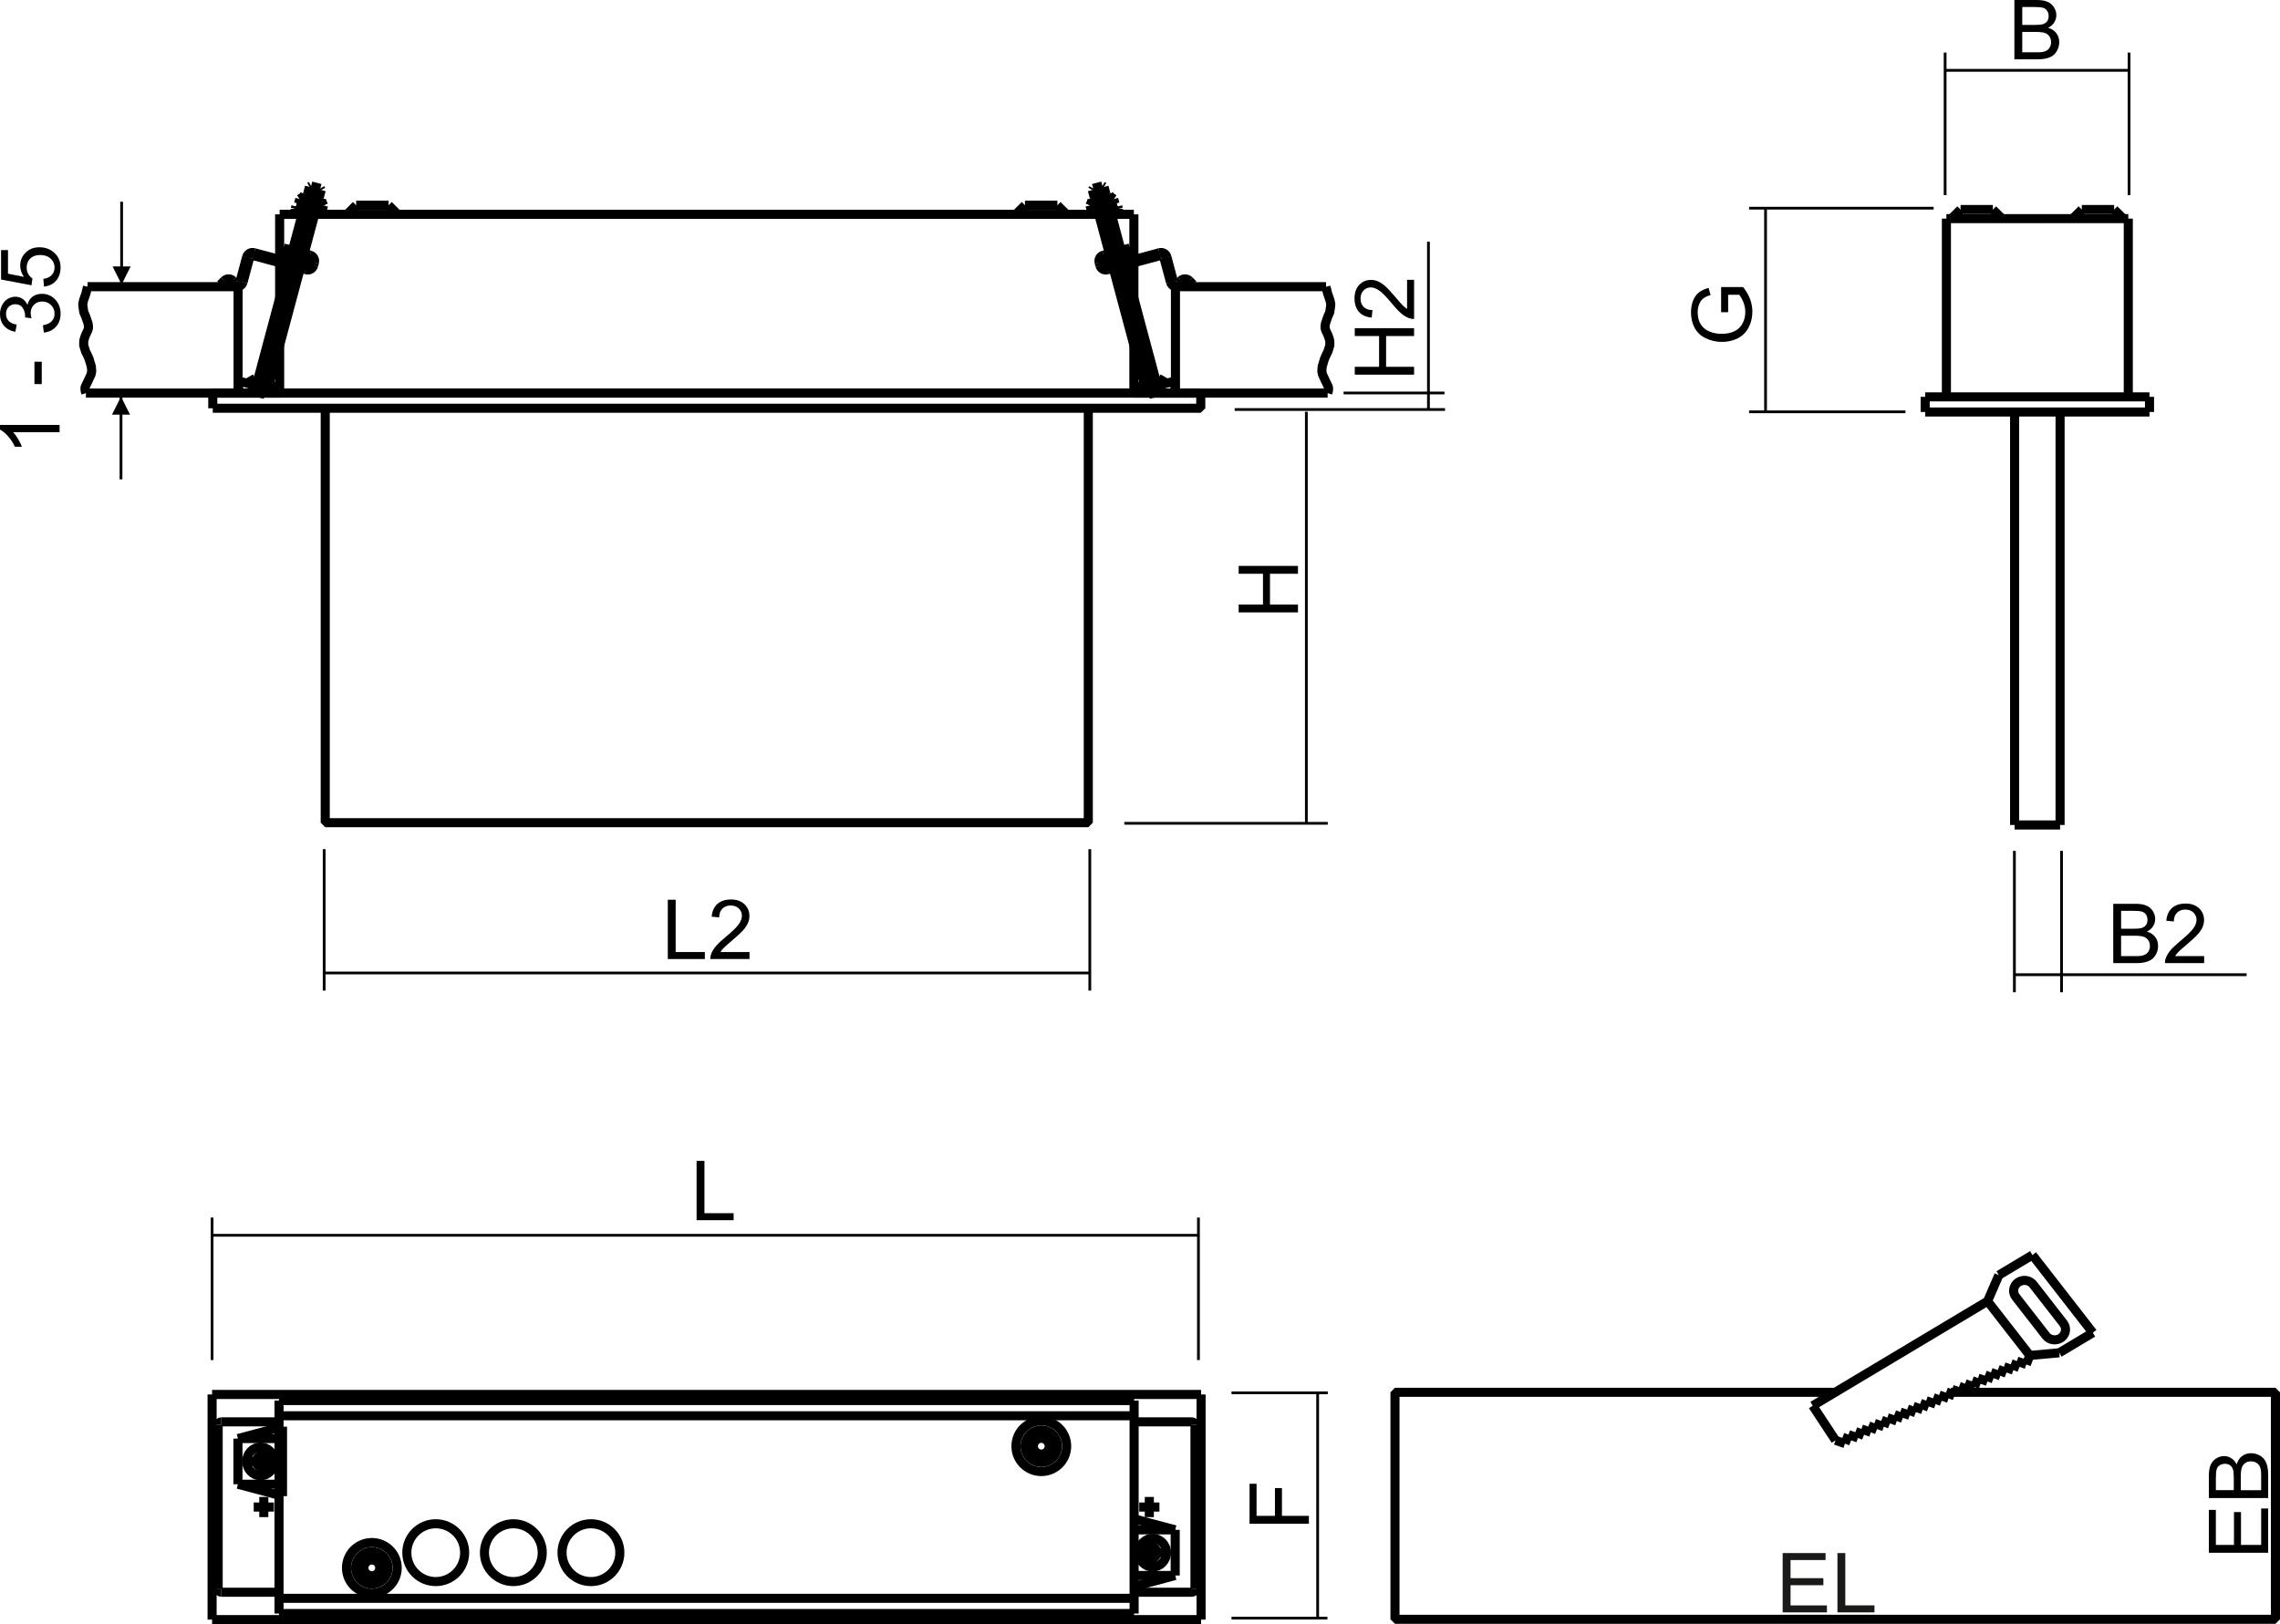 <?xml version="1.0" encoding="utf-8"?>
<!-- Generator: Adobe Illustrator 12.0.0, SVG Export Plug-In . SVG Version: 6.00 Build 51448)  -->
<!DOCTYPE svg PUBLIC "-//W3C//DTD SVG 1.1//EN" "http://www.w3.org/Graphics/SVG/1.1/DTD/svg11.dtd">
<svg  version="1.1" id="Ebene_1" xmlns="http://www.w3.org/2000/svg" xmlns:xlink="http://www.w3.org/1999/xlink" width="177.924" height="126.765"
	 viewBox="0 0 177.924 126.765" style="overflow:visible;enable-background:new 0 0 177.924 126.765;" xml:space="preserve">
<path style="fill:none;stroke:#000000;stroke-width:0.216;stroke-linejoin:bevel;stroke-miterlimit:22.926;" d="M93.523,95.03
	v11.124 M16.55,96.414h76.973 M16.55,95.03v11.124"/>
<path style="fill:none;stroke:#000000;stroke-width:0.216;stroke-linejoin:bevel;stroke-miterlimit:22.926;" d="M85.045,77.312
	V66.277 M25.297,75.939h59.749 M25.297,77.312V66.277"/>
<g>
	<path d="M54.359,95.237v-4.629h0.613v4.082h2.277v0.547H54.359z"/>
</g>
<g>
	<path d="M52.113,74.853v-4.629h0.613v4.082h2.277v0.547H52.113z"/>
	<path d="M58.49,74.306v0.547h-3.059c-0.004-0.137,0.018-0.269,0.066-0.395c0.078-0.208,0.202-0.414,0.374-0.615
		s0.419-0.436,0.743-0.701c0.502-0.415,0.842-0.742,1.018-0.983s0.264-0.469,0.264-0.684c0-0.225-0.08-0.415-0.241-0.57
		c-0.16-0.155-0.37-0.232-0.628-0.232c-0.273,0-0.492,0.082-0.655,0.247c-0.164,0.165-0.247,0.392-0.249,0.683l-0.586-0.059
		c0.04-0.436,0.19-0.769,0.451-0.997c0.261-0.229,0.612-0.343,1.051-0.343c0.444,0,0.796,0.123,1.055,0.369
		c0.259,0.247,0.388,0.552,0.388,0.916c0,0.186-0.038,0.367-0.113,0.546c-0.076,0.179-0.201,0.367-0.376,0.565
		s-0.467,0.469-0.875,0.815c-0.341,0.286-0.56,0.48-0.657,0.583c-0.097,0.103-0.177,0.205-0.24,0.308H58.49z"/>
</g>
<g>
	<path d="M101.289,47.797h-4.628v-0.613h1.898v-2.402h-1.898v-0.613h4.628v0.613h-2.184v2.402h2.184V47.797z"/>
</g>
<g>
	<path d="M102.14,118.927h-4.629v-3.121h0.547v2.508h1.434v-2.172h0.547v2.172h2.102V118.927z"/>
</g>
<g>
	<path d="M177.001,121.194h-4.629v-3.348h0.547v2.734h1.414v-2.563h0.547v2.563h1.574v-2.84h0.547V121.194z"/>
	<path d="M177.001,116.921h-4.629v-1.737c0-0.354,0.047-0.638,0.141-0.852s0.238-0.382,0.433-0.503
		c0.195-0.121,0.399-0.182,0.612-0.182c0.197,0,0.384,0.054,0.559,0.161s0.316,0.269,0.424,0.485
		c0.082-0.279,0.222-0.494,0.42-0.644c0.197-0.15,0.431-0.226,0.7-0.226c0.217,0,0.418,0.046,0.604,0.138
		c0.186,0.092,0.329,0.205,0.431,0.34c0.101,0.135,0.177,0.304,0.229,0.507s0.077,0.452,0.077,0.746V116.921z M174.317,116.308
		v-1.002c0-0.272-0.018-0.467-0.054-0.585c-0.046-0.156-0.123-0.273-0.23-0.353s-0.242-0.119-0.404-0.119
		c-0.153,0-0.288,0.037-0.405,0.111c-0.117,0.073-0.197,0.179-0.24,0.315c-0.043,0.138-0.064,0.372-0.064,0.706v0.926H174.317z
		 M176.454,116.308v-1.153c0-0.198-0.008-0.337-0.022-0.417c-0.024-0.141-0.067-0.259-0.126-0.354s-0.145-0.173-0.257-0.234
		c-0.112-0.061-0.242-0.092-0.39-0.092c-0.173,0-0.322,0.044-0.449,0.133c-0.128,0.088-0.217,0.21-0.269,0.367
		s-0.077,0.383-0.077,0.679v1.071H176.454z"/>
</g>
<g>
	<path d="M110.351,29.242h-4.629v-0.613h1.898v-2.402h-1.898v-0.613h4.629v0.613h-2.184v2.402h2.184V29.242z"/>
	<path d="M109.804,21.838h0.547v3.059c-0.137,0.004-0.269-0.018-0.395-0.066c-0.209-0.078-0.414-0.202-0.615-0.374
		c-0.202-0.171-0.436-0.419-0.701-0.743c-0.414-0.502-0.742-0.842-0.982-1.018c-0.241-0.176-0.47-0.264-0.685-0.264
		c-0.225,0-0.415,0.08-0.569,0.241c-0.155,0.16-0.232,0.37-0.232,0.628c0,0.273,0.082,0.492,0.247,0.655
		c0.164,0.164,0.392,0.247,0.683,0.249l-0.059,0.586c-0.436-0.04-0.769-0.19-0.997-0.451c-0.229-0.261-0.343-0.612-0.343-1.051
		c0-0.444,0.123-0.796,0.369-1.055c0.247-0.259,0.552-0.388,0.916-0.388c0.185,0,0.367,0.038,0.546,0.113
		c0.179,0.076,0.367,0.201,0.565,0.376c0.197,0.175,0.469,0.467,0.814,0.875c0.286,0.341,0.48,0.56,0.583,0.657
		c0.102,0.097,0.205,0.177,0.308,0.24V21.838z"/>
</g>
<line style="fill:none;stroke:#000000;stroke-width:0.216;stroke-miterlimit:22.926;" x1="9.491" y1="15.747" x2="9.491" y2="22.207"/>
<polygon style="fill-rule:evenodd;clip-rule:evenodd;" points="9.491,22.204 10.194,20.797 8.787,20.797 "/>
<line style="fill:none;stroke:#000000;stroke-width:0.216;stroke-miterlimit:22.926;" x1="9.443" y1="30.953" x2="9.443" y2="37.413"/>
<polygon style="fill-rule:evenodd;clip-rule:evenodd;" points="9.443,30.956 10.147,32.363 8.739,32.363 "/>
<path style="fill:none;stroke:#000000;stroke-width:0.216;stroke-linejoin:bevel;stroke-miterlimit:22.926;" d="M103.614,64.258
	H87.737 M101.944,32.142v32.117 M112.766,31.962H96.349 M112.722,30.672h-7.873 M111.472,18.865v13.098"/>
<path style="fill:none;stroke:#000000;stroke-width:0.709;stroke-linejoin:bevel;stroke-miterlimit:22.926;" d="M152.247,108.668
	h25.322v17.717H108.86v-17.717h34.354 M159.657,104.248c0.278,0.359,0.81,0.435,1.187,0.168c0.376-0.265,0.455-0.771,0.177-1.129
	 M158.668,100.262c-0.18-0.232-0.477-0.354-0.777-0.322c-0.302,0.033-0.562,0.217-0.683,0.48c-0.12,0.266-0.083,0.572,0.097,0.804
	 M157.305,101.224l2.353,3.024 M160.697,105.586l2.621-1.568 M158.4,105.793l2.297-0.207 M158.668,100.262l2.353,3.025
	 M158.604,97.955l4.715,6.063 M155.983,99.523l2.62-1.568 M155.104,101.556l0.879-2.032 M155.104,101.556l3.296,4.237
	 M158.4,105.793l-0.273,0.702 M158.127,106.495l-0.737-0.261 M157.39,106.234l-0.273,0.702 M157.116,106.937l-0.737-0.261
	 M156.379,106.676l-0.274,0.702 M156.104,107.378l-0.736-0.261 M155.368,107.117l-0.274,0.702 M155.094,107.819l-0.736-0.261
	 M154.357,107.559l-0.273,0.702 M154.084,108.261L153.346,108 M153.346,108l-0.273,0.702 M153.072,108.702l-0.736-0.261
	 M152.336,108.441l-0.274,0.702 M152.062,109.144l-0.737-0.261 M151.324,108.883l-0.273,0.702 M151.051,109.585l-0.737-0.261
	 M150.313,109.324l-0.273,0.701 M150.04,110.025l-0.737-0.26 M149.303,109.766l-0.273,0.702 M149.029,110.468l-0.737-0.261
	 M148.292,110.207l-0.273,0.701 M148.019,110.908l-0.737-0.26 M147.281,110.648l-0.273,0.701 M147.008,111.35l-0.737-0.26
	 M146.271,111.09l-0.273,0.701 M145.997,111.791l-0.736-0.26 M145.261,111.531l-0.274,0.701 M144.986,112.232l-0.736-0.26
	 M144.25,111.973l-0.274,0.701 M143.976,112.674l-0.736-0.26 M143.239,112.414l-1.778-2.697 M141.461,109.717l13.644-8.161"/>
<g>
	<path d="M4.648,33.167v0.566H1.026c0.13,0.137,0.261,0.316,0.392,0.539c0.13,0.222,0.229,0.421,0.293,0.598H1.162
		c-0.149-0.318-0.331-0.595-0.543-0.833C0.406,33.799,0.2,33.63,0,33.532v-0.365H4.648z"/>
	<path d="M3.258,29.978h-0.57v-1.746h0.57V29.978z"/>
	<path d="M3.422,25.958l-0.074-0.566c0.322-0.065,0.555-0.176,0.697-0.332s0.213-0.348,0.213-0.574c0-0.269-0.092-0.494-0.277-0.678
		s-0.415-0.275-0.688-0.275c-0.261,0-0.476,0.085-0.645,0.256s-0.254,0.387-0.254,0.65c0,0.107,0.021,0.241,0.063,0.401l-0.5-0.063
		c0.004-0.038,0.006-0.068,0.006-0.091c0-0.241-0.063-0.458-0.189-0.652c-0.126-0.193-0.321-0.29-0.583-0.29
		c-0.208,0-0.38,0.07-0.517,0.211s-0.205,0.322-0.205,0.544c0,0.221,0.069,0.404,0.208,0.551s0.347,0.241,0.624,0.283L1.199,25.9
		c-0.381-0.069-0.676-0.227-0.885-0.473C0.104,25.181,0,24.875,0,24.51c0-0.252,0.054-0.484,0.163-0.696
		c0.108-0.212,0.256-0.375,0.444-0.487c0.187-0.112,0.386-0.168,0.597-0.168c0.2,0,0.382,0.054,0.546,0.161s0.295,0.266,0.392,0.477
		c0.063-0.273,0.194-0.486,0.393-0.637s0.447-0.227,0.746-0.227c0.403,0,0.746,0.147,1.026,0.441
		c0.281,0.294,0.421,0.667,0.421,1.116c0,0.406-0.121,0.743-0.363,1.011S3.807,25.92,3.422,25.958z"/>
	<path d="M3.434,22.367l-0.051-0.598c0.291-0.044,0.509-0.146,0.655-0.307c0.146-0.16,0.22-0.354,0.22-0.583
		c0-0.275-0.103-0.507-0.309-0.695c-0.206-0.188-0.479-0.282-0.82-0.282c-0.324,0-0.579,0.09-0.766,0.271
		c-0.187,0.181-0.281,0.419-0.281,0.715c0,0.185,0.042,0.35,0.125,0.496s0.191,0.262,0.324,0.346l-0.07,0.535l-2.379-0.449v-2.297
		h0.543v1.841l1.245,0.251c-0.194-0.278-0.292-0.569-0.292-0.874c0-0.403,0.14-0.744,0.42-1.021c0.28-0.277,0.64-0.416,1.08-0.416
		c0.419,0,0.781,0.122,1.086,0.366c0.375,0.296,0.562,0.701,0.562,1.214c0,0.42-0.118,0.764-0.354,1.03
		C4.137,22.177,3.823,22.329,3.434,22.367z"/>
</g>
<g>
	<path d="M157.197,4.629V0h1.738c0.354,0,0.638,0.047,0.851,0.141c0.214,0.094,0.382,0.238,0.503,0.433s0.182,0.398,0.182,0.611
		c0,0.198-0.054,0.385-0.161,0.56c-0.106,0.175-0.269,0.316-0.484,0.423c0.278,0.082,0.493,0.222,0.644,0.419
		c0.149,0.198,0.225,0.431,0.225,0.701c0,0.217-0.046,0.418-0.138,0.604s-0.204,0.33-0.339,0.431s-0.304,0.177-0.507,0.229
		c-0.203,0.051-0.452,0.077-0.747,0.077H157.197z M157.811,1.945h1.002c0.272,0,0.468-0.018,0.585-0.054
		c0.156-0.046,0.274-0.123,0.354-0.23c0.078-0.107,0.118-0.242,0.118-0.404c0-0.154-0.037-0.289-0.11-0.406
		c-0.074-0.117-0.18-0.197-0.316-0.24c-0.137-0.043-0.372-0.065-0.705-0.065h-0.927V1.945z M157.811,4.082h1.153
		c0.198,0,0.337-0.007,0.417-0.022c0.142-0.025,0.26-0.067,0.354-0.126c0.095-0.059,0.173-0.145,0.233-0.257
		c0.062-0.112,0.092-0.242,0.092-0.39c0-0.172-0.044-0.322-0.132-0.45c-0.088-0.127-0.211-0.216-0.368-0.268
		c-0.157-0.051-0.383-0.077-0.678-0.077h-1.072V4.082z"/>
</g>
<path style="fill:none;stroke:#000000;stroke-width:0.216;stroke-linejoin:bevel;stroke-miterlimit:22.926;" d="M166.145,4.106
	v11.125 M151.791,5.49h14.354 M151.791,4.106v11.125"/>
<path style="fill:none;stroke:#000000;stroke-width:0.216;stroke-linejoin:bevel;stroke-miterlimit:22.926;" d="M157.197,76.075
	h18.121 M160.875,77.447V66.412 M157.197,77.447V66.412"/>
<g>
	<path d="M164.911,75.171v-4.629h1.738c0.354,0,0.638,0.047,0.852,0.141c0.213,0.094,0.381,0.238,0.502,0.433
		s0.182,0.398,0.182,0.611c0,0.198-0.054,0.385-0.161,0.56c-0.106,0.175-0.269,0.316-0.484,0.423
		c0.278,0.082,0.493,0.222,0.644,0.419c0.149,0.198,0.225,0.431,0.225,0.701c0,0.217-0.046,0.418-0.138,0.604
		c-0.091,0.186-0.204,0.33-0.339,0.431s-0.304,0.177-0.507,0.229c-0.203,0.051-0.452,0.077-0.747,0.077H164.911z M165.524,72.487
		h1.002c0.272,0,0.468-0.018,0.586-0.054c0.155-0.046,0.273-0.123,0.353-0.23s0.118-0.242,0.118-0.404
		c0-0.154-0.037-0.289-0.11-0.406c-0.074-0.117-0.18-0.197-0.316-0.24c-0.138-0.043-0.372-0.065-0.705-0.065h-0.927V72.487z
		 M165.524,74.624h1.153c0.198,0,0.337-0.007,0.417-0.022c0.142-0.025,0.26-0.067,0.354-0.126c0.095-0.059,0.173-0.145,0.233-0.257
		c0.062-0.112,0.092-0.242,0.092-0.39c0-0.172-0.044-0.322-0.132-0.45c-0.088-0.127-0.211-0.216-0.368-0.268
		c-0.157-0.051-0.383-0.077-0.678-0.077h-1.072V74.624z"/>
	<path d="M172.005,74.624v0.547h-3.059c-0.004-0.137,0.018-0.269,0.066-0.395c0.078-0.208,0.202-0.414,0.374-0.615
		c0.171-0.202,0.419-0.436,0.742-0.701c0.503-0.415,0.842-0.742,1.018-0.983c0.177-0.241,0.265-0.469,0.265-0.684
		c0-0.225-0.08-0.415-0.241-0.57c-0.16-0.155-0.37-0.232-0.628-0.232c-0.273,0-0.491,0.082-0.655,0.247s-0.247,0.392-0.249,0.683
		l-0.586-0.059c0.04-0.436,0.19-0.769,0.451-0.997c0.262-0.229,0.611-0.343,1.052-0.343c0.443,0,0.795,0.123,1.054,0.369
		c0.259,0.247,0.389,0.552,0.389,0.916c0,0.185-0.038,0.367-0.113,0.546c-0.076,0.179-0.201,0.367-0.377,0.565
		c-0.175,0.198-0.467,0.469-0.874,0.815c-0.341,0.286-0.56,0.48-0.656,0.583s-0.177,0.205-0.24,0.308H172.005z"/>
</g>
<g>
	<path d="M134.858,24.367h-0.547v-1.961h1.716c0.239,0.301,0.42,0.611,0.541,0.931c0.12,0.32,0.181,0.648,0.181,0.985
		c0,0.455-0.097,0.868-0.292,1.239c-0.194,0.372-0.477,0.652-0.845,0.841c-0.369,0.189-0.78,0.284-1.235,0.284
		c-0.451,0-0.871-0.094-1.262-0.283c-0.391-0.188-0.681-0.459-0.871-0.813c-0.189-0.354-0.284-0.761-0.284-1.222
		c0-0.334,0.055-0.637,0.163-0.908s0.26-0.482,0.454-0.636c0.193-0.153,0.447-0.27,0.759-0.35l0.151,0.554
		c-0.236,0.069-0.422,0.156-0.557,0.259c-0.136,0.103-0.244,0.25-0.325,0.441s-0.122,0.404-0.122,0.637
		c0,0.28,0.043,0.521,0.128,0.726c0.086,0.204,0.198,0.369,0.337,0.494c0.14,0.125,0.292,0.222,0.459,0.292
		c0.286,0.118,0.598,0.177,0.933,0.177c0.413,0,0.759-0.071,1.037-0.213c0.277-0.142,0.484-0.349,0.619-0.62
		c0.135-0.271,0.202-0.56,0.202-0.864c0-0.265-0.051-0.524-0.152-0.776c-0.103-0.252-0.211-0.444-0.326-0.574h-0.861V24.367z"/>
</g>
<path style="fill:none;stroke:#000000;stroke-width:0.216;stroke-linejoin:bevel;stroke-miterlimit:22.926;" d="M136.495,16.249
	h14.398 M137.778,16.249v15.893 M136.495,32.142h12.201"/>
<line style="fill:none;stroke:#000000;stroke-width:0.709;stroke-linejoin:bevel;stroke-miterlimit:22.926;" x1="160.762" y1="64.39" x2="160.762" y2="32.122"/>
<line style="fill:none;stroke:#000000;stroke-width:0.709;stroke-linejoin:bevel;stroke-miterlimit:22.926;" x1="157.214" y1="32.122" x2="157.214" y2="64.39"/>
<line style="fill:none;stroke:#000000;stroke-width:0.709;stroke-linejoin:bevel;stroke-miterlimit:22.926;" x1="160.762" y1="64.39" x2="157.214" y2="64.39"/>
<line style="fill:none;stroke:#000000;stroke-width:0.709;stroke-linejoin:bevel;stroke-miterlimit:22.926;" x1="167.741" y1="32.156" x2="167.741" y2="30.974"/>
<line style="fill:none;stroke:#000000;stroke-width:0.709;stroke-linejoin:bevel;stroke-miterlimit:22.926;" x1="150.235" y1="30.974" x2="150.235" y2="32.156"/>
<line style="fill:none;stroke:#000000;stroke-width:0.709;stroke-linejoin:bevel;stroke-miterlimit:22.926;" x1="150.235" y1="32.156" x2="167.741" y2="32.156"/>
<line style="fill:none;stroke:#000000;stroke-width:0.709;stroke-linejoin:bevel;stroke-miterlimit:22.926;" x1="150.235" y1="30.974" x2="167.741" y2="30.974"/>
<line style="fill:none;stroke:#000000;stroke-width:0.709;stroke-linejoin:bevel;stroke-miterlimit:22.926;" x1="166.085" y1="17.063" x2="151.891" y2="17.063"/>
<line style="fill:none;stroke:#000000;stroke-width:0.709;stroke-linejoin:bevel;stroke-miterlimit:22.926;" x1="166.085" y1="17.063" x2="166.085" y2="30.974"/>
<line style="fill:none;stroke:#000000;stroke-width:0.709;stroke-linejoin:bevel;stroke-miterlimit:22.926;" x1="158.987" y1="17.371" x2="158.987" y2="16.755"/>
<line style="fill:none;stroke:#000000;stroke-width:0.709;stroke-linejoin:bevel;stroke-miterlimit:22.926;" x1="151.891" y1="17.063" x2="151.891" y2="30.974"/>
<line style="fill:none;stroke:#000000;stroke-width:0.709;stroke-linejoin:bevel;stroke-miterlimit:22.926;" x1="162.458" y1="16.353" x2="164.98" y2="16.353"/>
<line style="fill:none;stroke:#000000;stroke-width:0.709;stroke-linejoin:bevel;stroke-miterlimit:22.926;" x1="164.98" y1="16.353" x2="165.69" y2="17.063"/>
<line style="fill:none;stroke:#000000;stroke-width:0.709;stroke-linejoin:bevel;stroke-miterlimit:22.926;" x1="162.458" y1="16.353" x2="161.748" y2="17.063"/>
<line style="fill:none;stroke:#000000;stroke-width:0.709;stroke-linejoin:bevel;stroke-miterlimit:22.926;" x1="155.518" y1="16.353" x2="152.995" y2="16.353"/>
<line style="fill:none;stroke:#000000;stroke-width:0.709;stroke-linejoin:bevel;stroke-miterlimit:22.926;" x1="152.995" y1="16.353" x2="152.285" y2="17.063"/>
<line style="fill:none;stroke:#000000;stroke-width:0.709;stroke-linejoin:bevel;stroke-miterlimit:22.926;" x1="155.518" y1="16.353" x2="156.228" y2="17.063"/>
<polyline style="fill:none;stroke:#000000;stroke-width:0.709;stroke-linejoin:bevel;stroke-miterlimit:22.926;" points="
	25.381,31.853 25.381,64.211 84.927,64.211 84.927,31.853 "/>
<polyline style="fill:none;stroke:#000000;stroke-width:0.709;stroke-linejoin:bevel;stroke-miterlimit:22.926;" points="
	93.704,30.678 93.704,31.864 16.604,31.864 "/>
<line style="fill:none;stroke:#000000;stroke-width:0.709;stroke-linejoin:bevel;stroke-miterlimit:22.926;" x1="93.704" y1="30.678" x2="16.604" y2="30.678"/>
<line style="fill:none;stroke:#000000;stroke-width:0.709;stroke-linejoin:bevel;stroke-miterlimit:22.926;" x1="16.604" y1="30.678" x2="16.604" y2="31.864"/>
<line style="fill:none;stroke:#000000;stroke-width:0.709;stroke-linejoin:bevel;stroke-miterlimit:22.926;" x1="93.704" y1="30.678" x2="16.604" y2="30.678"/>
<line style="fill:none;stroke:#000000;stroke-width:0.709;stroke-linejoin:bevel;stroke-miterlimit:22.926;" x1="21.823" y1="16.729" x2="88.485" y2="16.729"/>
<line style="fill:none;stroke:#000000;stroke-width:0.709;stroke-linejoin:bevel;stroke-miterlimit:22.926;" x1="88.485" y1="16.729" x2="88.485" y2="30.678"/>
<line style="fill:none;stroke:#000000;stroke-width:0.709;stroke-linejoin:bevel;stroke-miterlimit:22.926;" x1="84.93" y1="16.729" x2="85.39" y2="16.605"/>
<line style="fill:none;stroke:#000000;stroke-width:0.709;stroke-linejoin:bevel;stroke-miterlimit:22.926;" x1="86.912" y1="16.197" x2="87.222" y2="16.114"/>
<path style="fill:none;stroke:#000000;stroke-width:0.709;stroke-linejoin:bevel;stroke-miterlimit:22.926;" d="M85.39,16.605
	c0.063-0.017,0.101-0.082,0.084-0.146"/>
<path style="fill:none;stroke:#000000;stroke-width:0.709;stroke-linejoin:bevel;stroke-miterlimit:22.926;" d="M86.767,16.113
	c0.008,0.031,0.028,0.057,0.056,0.072c0.027,0.016,0.059,0.02,0.09,0.012"/>
<line style="fill:none;stroke:#000000;stroke-width:0.709;stroke-linejoin:bevel;stroke-miterlimit:22.926;" x1="85.455" y1="16.391" x2="86.748" y2="16.045"/>
<line style="fill:none;stroke:#000000;stroke-width:0.709;stroke-linejoin:bevel;stroke-miterlimit:22.926;" x1="87.271" y1="16.298" x2="87.222" y2="16.114"/>
<line style="fill:none;stroke:#000000;stroke-width:0.709;stroke-linejoin:bevel;stroke-miterlimit:22.926;" x1="87.271" y1="16.298" x2="87.271" y2="16.729"/>
<line style="fill:none;stroke:#000000;stroke-width:0.709;stroke-linejoin:bevel;stroke-miterlimit:22.926;" x1="86.748" y1="16.045" x2="86.767" y2="16.113"/>
<line style="fill:none;stroke:#000000;stroke-width:0.709;stroke-linejoin:bevel;stroke-miterlimit:22.926;" x1="85.455" y1="16.391" x2="85.474" y2="16.46"/>
<line style="fill:none;stroke:#000000;stroke-width:0.709;stroke-linejoin:bevel;stroke-miterlimit:22.926;" x1="21.823" y1="16.729" x2="21.823" y2="30.678"/>
<line style="fill:none;stroke:#000000;stroke-width:0.709;stroke-linejoin:bevel;stroke-miterlimit:22.926;" x1="25.377" y1="16.729" x2="24.918" y2="16.605"/>
<line style="fill:none;stroke:#000000;stroke-width:0.709;stroke-linejoin:bevel;stroke-miterlimit:22.926;" x1="23.396" y1="16.197" x2="23.086" y2="16.114"/>
<path style="fill:none;stroke:#000000;stroke-width:0.709;stroke-linejoin:bevel;stroke-miterlimit:22.926;" d="M24.834,16.46
	c-0.008,0.03-0.004,0.063,0.012,0.09c0.016,0.027,0.042,0.047,0.072,0.055"/>
<path style="fill:none;stroke:#000000;stroke-width:0.709;stroke-linejoin:bevel;stroke-miterlimit:22.926;" d="M23.396,16.197
	c0.03,0.008,0.063,0.004,0.09-0.012c0.027-0.016,0.047-0.042,0.056-0.072"/>
<line style="fill:none;stroke:#000000;stroke-width:0.709;stroke-linejoin:bevel;stroke-miterlimit:22.926;" x1="24.853" y1="16.391" x2="23.56" y2="16.045"/>
<line style="fill:none;stroke:#000000;stroke-width:0.709;stroke-linejoin:bevel;stroke-miterlimit:22.926;" x1="23.037" y1="16.298" x2="23.086" y2="16.114"/>
<line style="fill:none;stroke:#000000;stroke-width:0.709;stroke-linejoin:bevel;stroke-miterlimit:22.926;" x1="23.037" y1="16.298" x2="23.037" y2="16.729"/>
<line style="fill:none;stroke:#000000;stroke-width:0.709;stroke-linejoin:bevel;stroke-miterlimit:22.926;" x1="23.56" y1="16.045" x2="23.542" y2="16.113"/>
<line style="fill:none;stroke:#000000;stroke-width:0.709;stroke-linejoin:bevel;stroke-miterlimit:22.926;" x1="24.853" y1="16.391" x2="24.834" y2="16.46"/>
<line style="fill:none;stroke:#000000;stroke-width:0.709;stroke-linejoin:bevel;stroke-miterlimit:22.926;" x1="91.688" y1="30.032" x2="91.614" y2="29.756"/>
<line style="fill:none;stroke:#000000;stroke-width:0.709;stroke-linejoin:bevel;stroke-miterlimit:22.926;" x1="88.485" y1="30.678" x2="93.229" y2="30.678"/>
<line style="fill:none;stroke:#000000;stroke-width:0.709;stroke-linejoin:bevel;stroke-miterlimit:22.926;" x1="91.614" y1="29.756" x2="88.485" y2="30.595"/>
<line style="fill:none;stroke:#000000;stroke-width:0.709;stroke-linejoin:bevel;stroke-miterlimit:22.926;" x1="91.047" y1="29.909" x2="90.394" y2="29.532"/>
<line style="fill:none;stroke:#000000;stroke-width:0.709;stroke-linejoin:bevel;stroke-miterlimit:22.926;" x1="88.665" y1="30.547" x2="89.042" y2="29.894"/>
<line style="fill:none;stroke:#000000;stroke-width:0.709;stroke-linejoin:bevel;stroke-miterlimit:22.926;" x1="89.042" y1="29.894" x2="90.394" y2="29.532"/>
<line style="fill:none;stroke:#000000;stroke-width:0.709;stroke-linejoin:bevel;stroke-miterlimit:22.926;" x1="91.688" y1="30.032" x2="91.688" y2="30.678"/>
<line style="fill:none;stroke:#000000;stroke-width:0.709;stroke-linejoin:bevel;stroke-miterlimit:22.926;" x1="18.621" y1="30.032" x2="18.694" y2="29.756"/>
<line style="fill:none;stroke:#000000;stroke-width:0.709;stroke-linejoin:bevel;stroke-miterlimit:22.926;" x1="21.823" y1="30.678" x2="16.959" y2="30.678"/>
<line style="fill:none;stroke:#000000;stroke-width:0.709;stroke-linejoin:bevel;stroke-miterlimit:22.926;" x1="18.694" y1="29.756" x2="21.823" y2="30.595"/>
<line style="fill:none;stroke:#000000;stroke-width:0.709;stroke-linejoin:bevel;stroke-miterlimit:22.926;" x1="19.262" y1="29.909" x2="19.915" y2="29.532"/>
<line style="fill:none;stroke:#000000;stroke-width:0.709;stroke-linejoin:bevel;stroke-miterlimit:22.926;" x1="21.643" y1="30.547" x2="21.266" y2="29.894"/>
<line style="fill:none;stroke:#000000;stroke-width:0.709;stroke-linejoin:bevel;stroke-miterlimit:22.926;" x1="21.266" y1="29.894" x2="19.915" y2="29.532"/>
<line style="fill:none;stroke:#000000;stroke-width:0.709;stroke-linejoin:bevel;stroke-miterlimit:22.926;" x1="18.621" y1="30.032" x2="18.621" y2="30.678"/>
<line style="fill:none;stroke:#000000;stroke-width:0.709;stroke-linejoin:bevel;stroke-miterlimit:22.926;" x1="85.239" y1="14.831" x2="85.398" y2="15.424"/>
<line style="fill:none;stroke:#000000;stroke-width:0.709;stroke-linejoin:bevel;stroke-miterlimit:22.926;" x1="86.155" y1="14.585" x2="86.314" y2="15.179"/>
<line style="fill:none;stroke:#000000;stroke-width:0.709;stroke-linejoin:bevel;stroke-miterlimit:22.926;" x1="85.311" y1="14.706" x2="85.239" y2="14.831"/>
<line style="fill:none;stroke:#000000;stroke-width:0.709;stroke-linejoin:bevel;stroke-miterlimit:22.926;" x1="86.031" y1="14.514" x2="86.155" y2="14.585"/>
<line style="fill:none;stroke:#000000;stroke-width:0.709;stroke-linejoin:bevel;stroke-miterlimit:22.926;" x1="86.031" y1="14.514" x2="85.311" y2="14.706"/>
<line style="fill:none;stroke:#000000;stroke-width:0.709;stroke-linejoin:bevel;stroke-miterlimit:22.926;" x1="85.156" y1="16.395" x2="85.3" y2="16.433"/>
<line style="fill:none;stroke:#000000;stroke-width:0.709;stroke-linejoin:bevel;stroke-miterlimit:22.926;" x1="87.009" y1="15.898" x2="86.904" y2="16.003"/>
<line style="fill:none;stroke:#000000;stroke-width:0.709;stroke-linejoin:bevel;stroke-miterlimit:22.926;" x1="86.904" y1="16.003" x2="85.3" y2="16.433"/>
<line style="fill:none;stroke:#000000;stroke-width:0.709;stroke-linejoin:bevel;stroke-miterlimit:22.926;" x1="85.059" y1="16.031" x2="85.225" y2="15.674"/>
<line style="fill:none;stroke:#000000;stroke-width:0.709;stroke-linejoin:bevel;stroke-miterlimit:22.926;" x1="86.912" y1="15.534" x2="86.589" y2="15.309"/>
<path style="fill:none;stroke:#000000;stroke-width:0.709;stroke-linejoin:bevel;stroke-miterlimit:22.926;" d="M86.448,15.659
	c-0.331-0.066-0.673,0.026-0.926,0.248"/>
<path style="fill:none;stroke:#000000;stroke-width:0.709;stroke-linejoin:bevel;stroke-miterlimit:22.926;" d="M85.62,16.271
	c0.327,0.015,0.65-0.072,0.926-0.249"/>
<line style="fill:none;stroke:#000000;stroke-width:0.709;stroke-linejoin:bevel;stroke-miterlimit:22.926;" x1="85.156" y1="16.395" x2="85.059" y2="16.031"/>
<line style="fill:none;stroke:#000000;stroke-width:0.709;stroke-linejoin:bevel;stroke-miterlimit:22.926;" x1="85.62" y1="16.271" x2="85.522" y2="15.907"/>
<path style="fill:none;stroke:#000000;stroke-width:0.709;stroke-linejoin:bevel;stroke-miterlimit:22.926;" d="M85.22,16.412
	c0.149,0.027,0.301-0.026,0.4-0.141"/>
<path style="fill:none;stroke:#000000;stroke-width:0.709;stroke-linejoin:bevel;stroke-miterlimit:22.926;" d="M85.522,15.907
	c-0.076-0.053-0.171-0.07-0.26-0.046c-0.089,0.024-0.164,0.086-0.203,0.17"/>
<line style="fill:none;stroke:#000000;stroke-width:0.709;stroke-linejoin:bevel;stroke-miterlimit:22.926;" x1="87.009" y1="15.898" x2="86.912" y2="15.534"/>
<line style="fill:none;stroke:#000000;stroke-width:0.709;stroke-linejoin:bevel;stroke-miterlimit:22.926;" x1="86.546" y1="16.022" x2="86.448" y2="15.659"/>
<path style="fill:none;stroke:#000000;stroke-width:0.709;stroke-linejoin:bevel;stroke-miterlimit:22.926;" d="M86.546,16.022
	c0.143,0.051,0.302,0.021,0.417-0.078"/>
<path style="fill:none;stroke:#000000;stroke-width:0.709;stroke-linejoin:bevel;stroke-miterlimit:22.926;" d="M86.912,15.534
	c-0.076-0.053-0.171-0.069-0.26-0.046c-0.09,0.024-0.164,0.086-0.203,0.17"/>
<line style="fill:none;stroke:#000000;stroke-width:0.709;stroke-linejoin:bevel;stroke-miterlimit:22.926;" x1="86.538" y1="15.119" x2="85.174" y2="15.484"/>
<line style="fill:none;stroke:#000000;stroke-width:0.709;stroke-linejoin:bevel;stroke-miterlimit:22.926;" x1="86.589" y1="15.309" x2="85.225" y2="15.674"/>
<line style="fill:none;stroke:#000000;stroke-width:0.709;stroke-linejoin:bevel;stroke-miterlimit:22.926;" x1="85.225" y1="15.674" x2="85.174" y2="15.484"/>
<line style="fill:none;stroke:#000000;stroke-width:0.709;stroke-linejoin:bevel;stroke-miterlimit:22.926;" x1="86.589" y1="15.309" x2="86.538" y2="15.119"/>
<line style="fill:none;stroke:#000000;stroke-width:0.709;stroke-linejoin:bevel;stroke-miterlimit:22.926;" x1="25.069" y1="14.831" x2="24.91" y2="15.424"/>
<line style="fill:none;stroke:#000000;stroke-width:0.709;stroke-linejoin:bevel;stroke-miterlimit:22.926;" x1="24.152" y1="14.585" x2="23.993" y2="15.179"/>
<line style="fill:none;stroke:#000000;stroke-width:0.709;stroke-linejoin:bevel;stroke-miterlimit:22.926;" x1="24.997" y1="14.706" x2="25.069" y2="14.831"/>
<line style="fill:none;stroke:#000000;stroke-width:0.709;stroke-linejoin:bevel;stroke-miterlimit:22.926;" x1="24.277" y1="14.514" x2="24.152" y2="14.585"/>
<line style="fill:none;stroke:#000000;stroke-width:0.709;stroke-linejoin:bevel;stroke-miterlimit:22.926;" x1="24.277" y1="14.514" x2="24.997" y2="14.706"/>
<line style="fill:none;stroke:#000000;stroke-width:0.709;stroke-linejoin:bevel;stroke-miterlimit:22.926;" x1="22.176" y1="19.714" x2="24.216" y2="20.261"/>
<line style="fill:none;stroke:#000000;stroke-width:0.709;stroke-linejoin:bevel;stroke-miterlimit:22.926;" x1="22.042" y1="20.218" x2="24.081" y2="20.765"/>
<line style="fill:none;stroke:#000000;stroke-width:0.709;stroke-linejoin:bevel;stroke-miterlimit:22.926;" x1="22.176" y1="19.714" x2="22.042" y2="20.218"/>
<line style="fill:none;stroke:#000000;stroke-width:0.709;stroke-linejoin:bevel;stroke-miterlimit:22.926;" x1="24.081" y1="20.765" x2="24.216" y2="20.261"/>
<line style="fill:none;stroke:#000000;stroke-width:0.709;stroke-linejoin:bevel;stroke-miterlimit:22.926;" x1="21.314" y1="20.367" x2="21.375" y2="20.138"/>
<line style="fill:none;stroke:#000000;stroke-width:0.709;stroke-linejoin:bevel;stroke-miterlimit:22.926;" x1="23.491" y1="20.951" x2="23.552" y2="20.721"/>
<line style="fill:none;stroke:#000000;stroke-width:0.709;stroke-linejoin:bevel;stroke-miterlimit:22.926;" x1="20.236" y1="31.034" x2="24.637" y2="14.61"/>
<line style="fill:none;stroke:#000000;stroke-width:0.709;stroke-linejoin:bevel;stroke-miterlimit:22.926;" x1="22.075" y1="19.589" x2="24.137" y2="20.142"/>
<path style="fill:none;stroke:#000000;stroke-width:0.709;stroke-linejoin:bevel;stroke-miterlimit:22.926;" d="M24.305,20.432
	c0.034-0.127-0.042-0.257-0.168-0.291"/>
<line style="fill:none;stroke:#000000;stroke-width:0.709;stroke-linejoin:bevel;stroke-miterlimit:22.926;" x1="24.305" y1="20.432" x2="24.244" y2="20.661"/>
<path style="fill:none;stroke:#000000;stroke-width:0.709;stroke-linejoin:bevel;stroke-miterlimit:22.926;" d="M23.953,20.829
	c0.061,0.017,0.125,0.008,0.18-0.023c0.055-0.031,0.094-0.083,0.111-0.144"/>
<line style="fill:none;stroke:#000000;stroke-width:0.709;stroke-linejoin:bevel;stroke-miterlimit:22.926;" x1="23.953" y1="20.829" x2="19.829" y2="19.724"/>
<path style="fill:none;stroke:#000000;stroke-width:0.709;stroke-linejoin:bevel;stroke-miterlimit:22.926;" d="M19.829,19.724
	c-0.122-0.033-0.251-0.016-0.36,0.047c-0.109,0.063-0.188,0.167-0.221,0.288"/>
<line style="fill:none;stroke:#000000;stroke-width:0.709;stroke-linejoin:bevel;stroke-miterlimit:22.926;" x1="19.247" y1="20.059" x2="18.736" y2="21.966"/>
<path style="fill:none;stroke:#000000;stroke-width:0.709;stroke-linejoin:bevel;stroke-miterlimit:22.926;" d="M18.34,22.072
	c0.06,0.06,0.147,0.083,0.229,0.061c0.083-0.022,0.146-0.086,0.168-0.167"/>
<line style="fill:none;stroke:#000000;stroke-width:0.709;stroke-linejoin:bevel;stroke-miterlimit:22.926;" x1="18.34" y1="22.072" x2="18.172" y2="21.904"/>
<path style="fill:none;stroke:#000000;stroke-width:0.709;stroke-linejoin:bevel;stroke-miterlimit:22.926;" d="M18.172,21.904
	c-0.089-0.089-0.209-0.139-0.335-0.139s-0.247,0.05-0.335,0.139"/>
<line style="fill:none;stroke:#000000;stroke-width:0.709;stroke-linejoin:bevel;stroke-miterlimit:22.926;" x1="17.501" y1="21.904" x2="17.198" y2="22.207"/>
<line style="fill:none;stroke:#000000;stroke-width:0.709;stroke-linejoin:bevel;stroke-miterlimit:22.926;" x1="17.198" y1="22.207" x2="17.366" y2="22.375"/>
<line style="fill:none;stroke:#000000;stroke-width:0.709;stroke-linejoin:bevel;stroke-miterlimit:22.926;" x1="17.366" y1="22.375" x2="17.668" y2="22.072"/>
<path style="fill:none;stroke:#000000;stroke-width:0.709;stroke-linejoin:bevel;stroke-miterlimit:22.926;" d="M18.004,22.072
	c-0.044-0.045-0.104-0.07-0.167-0.07s-0.124,0.025-0.168,0.07"/>
<line style="fill:none;stroke:#000000;stroke-width:0.709;stroke-linejoin:bevel;stroke-miterlimit:22.926;" x1="18.004" y1="22.072" x2="18.172" y2="22.24"/>
<path style="fill:none;stroke:#000000;stroke-width:0.709;stroke-linejoin:bevel;stroke-miterlimit:22.926;" d="M18.172,22.24
	c0.12,0.12,0.294,0.167,0.458,0.123c0.164-0.043,0.292-0.171,0.335-0.335"/>
<line style="fill:none;stroke:#000000;stroke-width:0.709;stroke-linejoin:bevel;stroke-miterlimit:22.926;" x1="18.965" y1="22.027" x2="19.477" y2="20.121"/>
<path style="fill:none;stroke:#000000;stroke-width:0.709;stroke-linejoin:bevel;stroke-miterlimit:22.926;" d="M19.767,19.953
	c-0.061-0.016-0.125-0.008-0.18,0.024c-0.055,0.031-0.094,0.083-0.11,0.144"/>
<line style="fill:none;stroke:#000000;stroke-width:0.709;stroke-linejoin:bevel;stroke-miterlimit:22.926;" x1="19.767" y1="19.953" x2="23.892" y2="21.058"/>
<path style="fill:none;stroke:#000000;stroke-width:0.709;stroke-linejoin:bevel;stroke-miterlimit:22.926;" d="M23.892,21.058
	c0.122,0.033,0.251,0.016,0.36-0.047c0.109-0.063,0.189-0.167,0.222-0.288"/>
<line style="fill:none;stroke:#000000;stroke-width:0.709;stroke-linejoin:bevel;stroke-miterlimit:22.926;" x1="24.473" y1="20.723" x2="24.534" y2="20.493"/>
<path style="fill:none;stroke:#000000;stroke-width:0.709;stroke-linejoin:bevel;stroke-miterlimit:22.926;" d="M24.534,20.493
	c0.068-0.253-0.083-0.513-0.335-0.581"/>
<line style="fill:none;stroke:#000000;stroke-width:0.709;stroke-linejoin:bevel;stroke-miterlimit:22.926;" x1="24.199" y1="19.912" x2="22.136" y2="19.36"/>
<line style="fill:none;stroke:#000000;stroke-width:0.709;stroke-linejoin:bevel;stroke-miterlimit:22.926;" x1="22.136" y1="19.36" x2="22.075" y2="19.589"/>
<line style="fill:none;stroke:#000000;stroke-width:0.709;stroke-linejoin:bevel;stroke-miterlimit:22.926;" x1="22.705" y1="19.757" x2="22.767" y2="19.528"/>
<line style="fill:none;stroke:#000000;stroke-width:0.709;stroke-linejoin:bevel;stroke-miterlimit:22.926;" x1="23.736" y1="20.034" x2="23.798" y2="19.805"/>
<line style="fill:none;stroke:#000000;stroke-width:0.709;stroke-linejoin:bevel;stroke-miterlimit:22.926;" x1="22.459" y1="20.674" x2="22.521" y2="20.445"/>
<line style="fill:none;stroke:#000000;stroke-width:0.709;stroke-linejoin:bevel;stroke-miterlimit:22.926;" x1="16.681" y1="30.678" x2="6.704" y2="30.678"/>
<line style="fill:none;stroke:#000000;stroke-width:0.709;stroke-linejoin:bevel;stroke-miterlimit:22.926;" x1="18.579" y1="22.375" x2="6.83" y2="22.375"/>
<line style="fill:none;stroke:#000000;stroke-width:0.709;stroke-linejoin:bevel;stroke-miterlimit:22.926;" x1="18.579" y1="30.678" x2="18.579" y2="22.375"/>
<polyline style="fill:none;stroke:#000000;stroke-width:0.709;stroke-linejoin:bevel;stroke-miterlimit:22.926;" points="
	6.83,22.375 6.779,22.595 6.714,22.88 6.517,23.446 6.458,23.737 6.476,23.934 6.541,24.369 6.704,24.747 6.802,25.043 
	6.868,25.227 6.898,25.41 6.905,25.609 6.832,25.836 6.699,26.101 6.619,26.314 6.538,26.593 6.53,26.946 6.677,27.423 6.817,27.71 
	6.957,28.026 7.133,28.628 7.155,28.981 7.104,29.238 6.971,29.51 6.875,29.73 6.729,30.024 6.633,30.237 6.633,30.37 6.648,30.517 
	6.704,30.678 "/>
<line style="fill:none;stroke:#000000;stroke-width:0.709;stroke-linejoin:bevel;stroke-miterlimit:22.926;" x1="25.152" y1="16.395" x2="25.008" y2="16.433"/>
<line style="fill:none;stroke:#000000;stroke-width:0.709;stroke-linejoin:bevel;stroke-miterlimit:22.926;" x1="23.299" y1="15.898" x2="23.404" y2="16.003"/>
<line style="fill:none;stroke:#000000;stroke-width:0.709;stroke-linejoin:bevel;stroke-miterlimit:22.926;" x1="23.404" y1="16.003" x2="25.008" y2="16.433"/>
<line style="fill:none;stroke:#000000;stroke-width:0.709;stroke-linejoin:bevel;stroke-miterlimit:22.926;" x1="25.249" y1="16.031" x2="25.083" y2="15.674"/>
<line style="fill:none;stroke:#000000;stroke-width:0.709;stroke-linejoin:bevel;stroke-miterlimit:22.926;" x1="23.396" y1="15.534" x2="23.719" y2="15.309"/>
<path style="fill:none;stroke:#000000;stroke-width:0.709;stroke-linejoin:bevel;stroke-miterlimit:22.926;" d="M24.786,15.907
	c-0.253-0.222-0.596-0.314-0.926-0.248"/>
<path style="fill:none;stroke:#000000;stroke-width:0.709;stroke-linejoin:bevel;stroke-miterlimit:22.926;" d="M23.762,16.022
	c0.275,0.177,0.6,0.263,0.926,0.249"/>
<line style="fill:none;stroke:#000000;stroke-width:0.709;stroke-linejoin:bevel;stroke-miterlimit:22.926;" x1="25.152" y1="16.395" x2="25.249" y2="16.031"/>
<line style="fill:none;stroke:#000000;stroke-width:0.709;stroke-linejoin:bevel;stroke-miterlimit:22.926;" x1="24.688" y1="16.271" x2="24.786" y2="15.907"/>
<path style="fill:none;stroke:#000000;stroke-width:0.709;stroke-linejoin:bevel;stroke-miterlimit:22.926;" d="M24.688,16.271
	c0.099,0.115,0.251,0.168,0.4,0.141"/>
<path style="fill:none;stroke:#000000;stroke-width:0.709;stroke-linejoin:bevel;stroke-miterlimit:22.926;" d="M25.249,16.031
	c-0.039-0.083-0.113-0.146-0.203-0.17s-0.185-0.007-0.26,0.046"/>
<line style="fill:none;stroke:#000000;stroke-width:0.709;stroke-linejoin:bevel;stroke-miterlimit:22.926;" x1="23.299" y1="15.898" x2="23.396" y2="15.534"/>
<line style="fill:none;stroke:#000000;stroke-width:0.709;stroke-linejoin:bevel;stroke-miterlimit:22.926;" x1="23.762" y1="16.022" x2="23.86" y2="15.659"/>
<path style="fill:none;stroke:#000000;stroke-width:0.709;stroke-linejoin:bevel;stroke-miterlimit:22.926;" d="M23.345,15.944
	c0.115,0.099,0.274,0.128,0.417,0.078"/>
<path style="fill:none;stroke:#000000;stroke-width:0.709;stroke-linejoin:bevel;stroke-miterlimit:22.926;" d="M23.86,15.659
	c-0.04-0.084-0.114-0.146-0.203-0.17c-0.089-0.023-0.185-0.007-0.261,0.046"/>
<line style="fill:none;stroke:#000000;stroke-width:0.709;stroke-linejoin:bevel;stroke-miterlimit:22.926;" x1="23.77" y1="15.119" x2="25.133" y2="15.484"/>
<line style="fill:none;stroke:#000000;stroke-width:0.709;stroke-linejoin:bevel;stroke-miterlimit:22.926;" x1="23.719" y1="15.309" x2="25.083" y2="15.674"/>
<line style="fill:none;stroke:#000000;stroke-width:0.709;stroke-linejoin:bevel;stroke-miterlimit:22.926;" x1="25.083" y1="15.674" x2="25.133" y2="15.484"/>
<line style="fill:none;stroke:#000000;stroke-width:0.709;stroke-linejoin:bevel;stroke-miterlimit:22.926;" x1="23.719" y1="15.309" x2="23.77" y2="15.119"/>
<line style="fill:none;stroke:#000000;stroke-width:0.709;stroke-linejoin:bevel;stroke-miterlimit:22.926;" x1="23.687" y1="16.324" x2="22.738" y2="19.865"/>
<line style="fill:none;stroke:#000000;stroke-width:0.709;stroke-linejoin:bevel;stroke-miterlimit:22.926;" x1="24.603" y1="16.57" x2="23.654" y2="20.11"/>
<line style="fill:none;stroke:#000000;stroke-width:0.709;stroke-linejoin:bevel;stroke-miterlimit:22.926;" x1="22.578" y1="20.46" x2="20.132" y2="29.59"/>
<line style="fill:none;stroke:#000000;stroke-width:0.709;stroke-linejoin:bevel;stroke-miterlimit:22.926;" x1="23.495" y1="20.706" x2="21.048" y2="29.835"/>
<line style="fill:none;stroke:#000000;stroke-width:0.709;stroke-linejoin:bevel;stroke-miterlimit:22.926;" x1="23.52" y1="20.614" x2="23.495" y2="20.706"/>
<line style="fill:none;stroke:#000000;stroke-width:0.709;stroke-linejoin:bevel;stroke-miterlimit:22.926;" x1="22.603" y1="20.369" x2="22.578" y2="20.46"/>
<line style="fill:none;stroke:#000000;stroke-width:0.709;stroke-linejoin:bevel;stroke-miterlimit:22.926;" x1="22.762" y1="19.773" x2="22.738" y2="19.865"/>
<line style="fill:none;stroke:#000000;stroke-width:0.709;stroke-linejoin:bevel;stroke-miterlimit:22.926;" x1="23.679" y1="20.019" x2="23.654" y2="20.11"/>
<line style="fill:none;stroke:#000000;stroke-width:0.709;stroke-linejoin:bevel;stroke-miterlimit:22.926;" x1="88.132" y1="19.714" x2="86.092" y2="20.261"/>
<line style="fill:none;stroke:#000000;stroke-width:0.709;stroke-linejoin:bevel;stroke-miterlimit:22.926;" x1="88.267" y1="20.218" x2="86.228" y2="20.765"/>
<line style="fill:none;stroke:#000000;stroke-width:0.709;stroke-linejoin:bevel;stroke-miterlimit:22.926;" x1="88.132" y1="19.714" x2="88.267" y2="20.218"/>
<line style="fill:none;stroke:#000000;stroke-width:0.709;stroke-linejoin:bevel;stroke-miterlimit:22.926;" x1="86.228" y1="20.765" x2="86.092" y2="20.261"/>
<line style="fill:none;stroke:#000000;stroke-width:0.709;stroke-linejoin:bevel;stroke-miterlimit:22.926;" x1="88.994" y1="20.367" x2="88.933" y2="20.138"/>
<line style="fill:none;stroke:#000000;stroke-width:0.709;stroke-linejoin:bevel;stroke-miterlimit:22.926;" x1="86.817" y1="20.951" x2="86.756" y2="20.721"/>
<line style="fill:none;stroke:#000000;stroke-width:0.709;stroke-linejoin:bevel;stroke-miterlimit:22.926;" x1="90.072" y1="31.034" x2="85.671" y2="14.61"/>
<line style="fill:none;stroke:#000000;stroke-width:0.709;stroke-linejoin:bevel;stroke-miterlimit:22.926;" x1="88.233" y1="19.589" x2="86.171" y2="20.142"/>
<path style="fill:none;stroke:#000000;stroke-width:0.709;stroke-linejoin:bevel;stroke-miterlimit:22.926;" d="M86.171,20.142
	c-0.061,0.016-0.113,0.056-0.145,0.11c-0.031,0.054-0.04,0.119-0.023,0.18"/>
<line style="fill:none;stroke:#000000;stroke-width:0.709;stroke-linejoin:bevel;stroke-miterlimit:22.926;" x1="86.003" y1="20.432" x2="86.064" y2="20.661"/>
<path style="fill:none;stroke:#000000;stroke-width:0.709;stroke-linejoin:bevel;stroke-miterlimit:22.926;" d="M86.064,20.661
	c0.016,0.061,0.056,0.113,0.11,0.144c0.055,0.031,0.119,0.04,0.18,0.023"/>
<line style="fill:none;stroke:#000000;stroke-width:0.709;stroke-linejoin:bevel;stroke-miterlimit:22.926;" x1="86.355" y1="20.829" x2="90.479" y2="19.724"/>
<path style="fill:none;stroke:#000000;stroke-width:0.709;stroke-linejoin:bevel;stroke-miterlimit:22.926;" d="M91.061,20.059
	c-0.032-0.122-0.112-0.225-0.221-0.288c-0.109-0.063-0.238-0.08-0.36-0.047"/>
<line style="fill:none;stroke:#000000;stroke-width:0.709;stroke-linejoin:bevel;stroke-miterlimit:22.926;" x1="91.061" y1="20.059" x2="91.572" y2="21.966"/>
<path style="fill:none;stroke:#000000;stroke-width:0.709;stroke-linejoin:bevel;stroke-miterlimit:22.926;" d="M91.572,21.966
	c0.021,0.082,0.085,0.146,0.167,0.167c0.082,0.022,0.169-0.001,0.229-0.061"/>
<line style="fill:none;stroke:#000000;stroke-width:0.709;stroke-linejoin:bevel;stroke-miterlimit:22.926;" x1="91.969" y1="22.072" x2="92.136" y2="21.904"/>
<path style="fill:none;stroke:#000000;stroke-width:0.709;stroke-linejoin:bevel;stroke-miterlimit:22.926;" d="M92.807,21.904
	c-0.089-0.089-0.209-0.139-0.335-0.139s-0.247,0.05-0.335,0.139"/>
<line style="fill:none;stroke:#000000;stroke-width:0.709;stroke-linejoin:bevel;stroke-miterlimit:22.926;" x1="92.807" y1="21.904" x2="93.11" y2="22.207"/>
<line style="fill:none;stroke:#000000;stroke-width:0.709;stroke-linejoin:bevel;stroke-miterlimit:22.926;" x1="93.11" y1="22.207" x2="92.942" y2="22.375"/>
<line style="fill:none;stroke:#000000;stroke-width:0.709;stroke-linejoin:bevel;stroke-miterlimit:22.926;" x1="92.942" y1="22.375" x2="92.64" y2="22.072"/>
<path style="fill:none;stroke:#000000;stroke-width:0.709;stroke-linejoin:bevel;stroke-miterlimit:22.926;" d="M92.64,22.072
	c-0.045-0.045-0.105-0.07-0.168-0.07s-0.123,0.025-0.167,0.07"/>
<line style="fill:none;stroke:#000000;stroke-width:0.709;stroke-linejoin:bevel;stroke-miterlimit:22.926;" x1="92.304" y1="22.072" x2="92.136" y2="22.24"/>
<path style="fill:none;stroke:#000000;stroke-width:0.709;stroke-linejoin:bevel;stroke-miterlimit:22.926;" d="M91.342,22.027
	c0.044,0.164,0.172,0.292,0.335,0.335c0.164,0.044,0.338-0.003,0.458-0.123"/>
<line style="fill:none;stroke:#000000;stroke-width:0.709;stroke-linejoin:bevel;stroke-miterlimit:22.926;" x1="91.342" y1="22.027" x2="90.832" y2="20.121"/>
<path style="fill:none;stroke:#000000;stroke-width:0.709;stroke-linejoin:bevel;stroke-miterlimit:22.926;" d="M90.832,20.121
	c-0.016-0.061-0.056-0.113-0.11-0.144c-0.055-0.032-0.12-0.04-0.18-0.024"/>
<line style="fill:none;stroke:#000000;stroke-width:0.709;stroke-linejoin:bevel;stroke-miterlimit:22.926;" x1="90.541" y1="19.953" x2="86.416" y2="21.058"/>
<path style="fill:none;stroke:#000000;stroke-width:0.709;stroke-linejoin:bevel;stroke-miterlimit:22.926;" d="M85.835,20.723
	c0.033,0.121,0.112,0.225,0.221,0.288c0.109,0.063,0.239,0.08,0.36,0.047"/>
<line style="fill:none;stroke:#000000;stroke-width:0.709;stroke-linejoin:bevel;stroke-miterlimit:22.926;" x1="85.835" y1="20.723" x2="85.774" y2="20.493"/>
<path style="fill:none;stroke:#000000;stroke-width:0.709;stroke-linejoin:bevel;stroke-miterlimit:22.926;" d="M86.109,19.912
	c-0.122,0.033-0.225,0.112-0.288,0.221s-0.08,0.238-0.047,0.36"/>
<line style="fill:none;stroke:#000000;stroke-width:0.709;stroke-linejoin:bevel;stroke-miterlimit:22.926;" x1="86.109" y1="19.912" x2="88.172" y2="19.36"/>
<line style="fill:none;stroke:#000000;stroke-width:0.709;stroke-linejoin:bevel;stroke-miterlimit:22.926;" x1="88.172" y1="19.36" x2="88.233" y2="19.589"/>
<line style="fill:none;stroke:#000000;stroke-width:0.709;stroke-linejoin:bevel;stroke-miterlimit:22.926;" x1="87.603" y1="19.757" x2="87.542" y2="19.528"/>
<line style="fill:none;stroke:#000000;stroke-width:0.709;stroke-linejoin:bevel;stroke-miterlimit:22.926;" x1="86.572" y1="20.034" x2="86.51" y2="19.805"/>
<line style="fill:none;stroke:#000000;stroke-width:0.709;stroke-linejoin:bevel;stroke-miterlimit:22.926;" x1="87.848" y1="20.674" x2="87.787" y2="20.445"/>
<line style="fill:none;stroke:#000000;stroke-width:0.709;stroke-linejoin:bevel;stroke-miterlimit:22.926;" x1="93.508" y1="30.678" x2="103.604" y2="30.678"/>
<line style="fill:none;stroke:#000000;stroke-width:0.709;stroke-linejoin:bevel;stroke-miterlimit:22.926;" x1="91.729" y1="22.375" x2="103.479" y2="22.375"/>
<line style="fill:none;stroke:#000000;stroke-width:0.709;stroke-linejoin:bevel;stroke-miterlimit:22.926;" x1="91.729" y1="30.678" x2="91.729" y2="22.375"/>
<polyline style="fill:none;stroke:#000000;stroke-width:0.709;stroke-linejoin:bevel;stroke-miterlimit:22.926;" points="
	103.479,22.375 103.528,22.595 103.595,22.88 103.79,23.446 103.851,23.737 103.833,23.934 103.767,24.369 103.604,24.747 
	103.506,25.043 103.439,25.227 103.41,25.41 103.403,25.609 103.477,25.836 103.608,26.101 103.689,26.314 103.771,26.593 
	103.777,26.946 103.631,27.423 103.491,27.71 103.352,28.026 103.175,28.628 103.153,28.981 103.204,29.238 103.337,29.51 
	103.433,29.73 103.579,30.024 103.675,30.237 103.675,30.37 103.66,30.517 103.604,30.678 "/>
<line style="fill:none;stroke:#000000;stroke-width:0.709;stroke-linejoin:bevel;stroke-miterlimit:22.926;" x1="86.622" y1="16.324" x2="87.57" y2="19.865"/>
<line style="fill:none;stroke:#000000;stroke-width:0.709;stroke-linejoin:bevel;stroke-miterlimit:22.926;" x1="85.705" y1="16.57" x2="86.653" y2="20.11"/>
<line style="fill:none;stroke:#000000;stroke-width:0.709;stroke-linejoin:bevel;stroke-miterlimit:22.926;" x1="87.73" y1="20.46" x2="90.176" y2="29.59"/>
<line style="fill:none;stroke:#000000;stroke-width:0.709;stroke-linejoin:bevel;stroke-miterlimit:22.926;" x1="86.813" y1="20.706" x2="89.259" y2="29.835"/>
<line style="fill:none;stroke:#000000;stroke-width:0.709;stroke-linejoin:bevel;stroke-miterlimit:22.926;" x1="86.789" y1="20.614" x2="86.813" y2="20.706"/>
<line style="fill:none;stroke:#000000;stroke-width:0.709;stroke-linejoin:bevel;stroke-miterlimit:22.926;" x1="87.705" y1="20.369" x2="87.73" y2="20.46"/>
<line style="fill:none;stroke:#000000;stroke-width:0.709;stroke-linejoin:bevel;stroke-miterlimit:22.926;" x1="87.545" y1="19.773" x2="87.57" y2="19.865"/>
<line style="fill:none;stroke:#000000;stroke-width:0.709;stroke-linejoin:bevel;stroke-miterlimit:22.926;" x1="86.629" y1="20.019" x2="86.653" y2="20.11"/>
<line style="fill:none;stroke:#000000;stroke-width:0.709;stroke-linejoin:bevel;stroke-miterlimit:22.926;" x1="82.514" y1="16.017" x2="79.985" y2="16.017"/>
<line style="fill:none;stroke:#000000;stroke-width:0.709;stroke-linejoin:bevel;stroke-miterlimit:22.926;" x1="79.985" y1="16.017" x2="79.273" y2="16.729"/>
<line style="fill:none;stroke:#000000;stroke-width:0.709;stroke-linejoin:bevel;stroke-miterlimit:22.926;" x1="82.514" y1="16.017" x2="83.226" y2="16.729"/>
<line style="fill:none;stroke:#000000;stroke-width:0.709;stroke-linejoin:bevel;stroke-miterlimit:22.926;" x1="30.323" y1="16.017" x2="27.793" y2="16.017"/>
<line style="fill:none;stroke:#000000;stroke-width:0.709;stroke-linejoin:bevel;stroke-miterlimit:22.926;" x1="27.793" y1="16.017" x2="27.082" y2="16.729"/>
<line style="fill:none;stroke:#000000;stroke-width:0.709;stroke-linejoin:bevel;stroke-miterlimit:22.926;" x1="30.323" y1="16.017" x2="31.035" y2="16.729"/>
<line style="fill:none;stroke:#000000;stroke-width:0.709;stroke-linejoin:bevel;stroke-miterlimit:22.926;" x1="93.252" y1="124.035" x2="93.252" y2="111.213"/>
<line style="fill:none;stroke:#000000;stroke-width:0.709;stroke-linejoin:bevel;stroke-miterlimit:22.926;" x1="88.503" y1="110.975" x2="93.015" y2="110.975"/>
<path style="fill:none;stroke:#000000;stroke-width:0.709;stroke-linejoin:bevel;stroke-miterlimit:22.926;" d="M93.252,111.213
	c0-0.063-0.025-0.123-0.069-0.168s-0.105-0.07-0.168-0.07"/>
<line style="fill:none;stroke:#000000;stroke-width:0.709;stroke-linejoin:bevel;stroke-miterlimit:22.926;" x1="91.709" y1="122.967" x2="91.709" y2="119.404"/>
<line style="fill:none;stroke:#000000;stroke-width:0.709;stroke-linejoin:bevel;stroke-miterlimit:22.926;" x1="88.752" y1="121.186" x2="91.146" y2="121.186"/>
<line style="fill:none;stroke:#000000;stroke-width:0.709;stroke-linejoin:bevel;stroke-miterlimit:22.926;" x1="88.503" y1="119.404" x2="91.709" y2="119.404"/>
<line style="fill:none;stroke:#000000;stroke-width:0.709;stroke-linejoin:bevel;stroke-miterlimit:22.926;" x1="88.503" y1="122.967" x2="91.709" y2="122.967"/>
<ellipse style="fill:none;stroke:#000000;stroke-width:0.709;stroke-linejoin:bevel;stroke-miterlimit:22.926;" cx="89.949" cy="121.187" rx="1.078" ry="1.116"/>
<ellipse style="fill:none;stroke:#000000;stroke-width:0.709;stroke-linejoin:bevel;stroke-miterlimit:22.926;" cx="89.789" cy="121.186" rx="0.481" ry="0.499"/>
<line style="fill:none;stroke:#000000;stroke-width:0.709;stroke-linejoin:bevel;stroke-miterlimit:22.926;" x1="89.69" y1="118.412" x2="89.69" y2="116.835"/>
<line style="fill:none;stroke:#000000;stroke-width:0.709;stroke-linejoin:bevel;stroke-miterlimit:22.926;" x1="90.479" y1="117.624" x2="88.902" y2="117.624"/>
<line style="fill:none;stroke:#000000;stroke-width:0.709;stroke-linejoin:bevel;stroke-miterlimit:22.926;" x1="88.503" y1="123.826" x2="91.709" y2="122.967"/>
<line style="fill:none;stroke:#000000;stroke-width:0.709;stroke-linejoin:bevel;stroke-miterlimit:22.926;" x1="88.503" y1="118.547" x2="91.709" y2="119.404"/>
<line style="fill:none;stroke:#000000;stroke-width:0.709;stroke-linejoin:bevel;stroke-miterlimit:22.926;" x1="88.503" y1="124.273" x2="93.015" y2="124.273"/>
<path style="fill:none;stroke:#000000;stroke-width:0.709;stroke-linejoin:bevel;stroke-miterlimit:22.926;" d="M93.015,124.273
	c0.131,0,0.238-0.106,0.238-0.238"/>
<line style="fill:none;stroke:#000000;stroke-width:0.709;stroke-linejoin:bevel;stroke-miterlimit:22.926;" x1="88.503" y1="125.936" x2="21.774" y2="125.936"/>
<line style="fill:none;stroke:#000000;stroke-width:0.709;stroke-linejoin:bevel;stroke-miterlimit:22.926;" x1="88.503" y1="124.748" x2="21.774" y2="124.748"/>
<line style="fill:none;stroke:#000000;stroke-width:0.709;stroke-linejoin:bevel;stroke-miterlimit:22.926;" x1="88.503" y1="110.5" x2="21.774" y2="110.5"/>
<line style="fill:none;stroke:#000000;stroke-width:0.709;stroke-linejoin:bevel;stroke-miterlimit:22.926;" x1="88.503" y1="125.936" x2="88.503" y2="109.313"/>
<line style="fill:none;stroke:#000000;stroke-width:0.709;stroke-linejoin:bevel;stroke-miterlimit:22.926;" x1="21.774" y1="125.936" x2="21.774" y2="109.313"/>
<line style="fill:none;stroke:#000000;stroke-width:0.709;stroke-linejoin:bevel;stroke-miterlimit:22.926;" x1="88.503" y1="109.313" x2="21.774" y2="109.313"/>
<line style="fill:none;stroke:#000000;stroke-width:0.709;stroke-linejoin:bevel;stroke-miterlimit:22.926;" x1="17.025" y1="111.213" x2="17.025" y2="124.035"/>
<line style="fill:none;stroke:#000000;stroke-width:0.709;stroke-linejoin:bevel;stroke-miterlimit:22.926;" x1="22.046" y1="111.35" x2="22.046" y2="116.774"/>
<line style="fill:none;stroke:#000000;stroke-width:0.709;stroke-linejoin:bevel;stroke-miterlimit:22.926;" x1="21.774" y1="124.273" x2="17.263" y2="124.273"/>
<path style="fill:none;stroke:#000000;stroke-width:0.709;stroke-linejoin:bevel;stroke-miterlimit:22.926;" d="M17.025,124.035
	c0,0.063,0.025,0.124,0.069,0.168c0.045,0.045,0.105,0.07,0.168,0.07"/>
<line style="fill:none;stroke:#000000;stroke-width:0.709;stroke-linejoin:bevel;stroke-miterlimit:22.926;" x1="18.569" y1="112.281" x2="18.569" y2="115.843"/>
<line style="fill:none;stroke:#000000;stroke-width:0.709;stroke-linejoin:bevel;stroke-miterlimit:22.926;" x1="21.526" y1="114.063" x2="19.132" y2="114.063"/>
<line style="fill:none;stroke:#000000;stroke-width:0.709;stroke-linejoin:bevel;stroke-miterlimit:22.926;" x1="21.774" y1="115.843" x2="18.569" y2="115.843"/>
<line style="fill:none;stroke:#000000;stroke-width:0.709;stroke-linejoin:bevel;stroke-miterlimit:22.926;" x1="21.774" y1="112.281" x2="18.569" y2="112.281"/>
<ellipse style="fill:none;stroke:#000000;stroke-width:0.709;stroke-linejoin:bevel;stroke-miterlimit:22.926;" cx="20.329" cy="114.062" rx="1.078" ry="1.116"/>
<ellipse style="fill:none;stroke:#000000;stroke-width:0.709;stroke-linejoin:bevel;stroke-miterlimit:22.926;" cx="20.489" cy="114.062" rx="0.482" ry="0.499"/>
<line style="fill:none;stroke:#000000;stroke-width:0.709;stroke-linejoin:bevel;stroke-miterlimit:22.926;" x1="20.587" y1="116.835" x2="20.587" y2="118.412"/>
<line style="fill:none;stroke:#000000;stroke-width:0.709;stroke-linejoin:bevel;stroke-miterlimit:22.926;" x1="19.799" y1="117.624" x2="21.376" y2="117.624"/>
<line style="fill:none;stroke:#000000;stroke-width:0.709;stroke-linejoin:bevel;stroke-miterlimit:22.926;" x1="21.774" y1="111.422" x2="18.569" y2="112.281"/>
<line style="fill:none;stroke:#000000;stroke-width:0.709;stroke-linejoin:bevel;stroke-miterlimit:22.926;" x1="21.774" y1="116.702" x2="18.569" y2="115.843"/>
<line style="fill:none;stroke:#000000;stroke-width:0.709;stroke-linejoin:bevel;stroke-miterlimit:22.926;" x1="21.774" y1="110.975" x2="17.263" y2="110.975"/>
<path style="fill:none;stroke:#000000;stroke-width:0.709;stroke-linejoin:bevel;stroke-miterlimit:22.926;" d="M17.263,110.975
	c-0.063,0-0.124,0.025-0.168,0.07c-0.044,0.045-0.069,0.105-0.069,0.168"/>
<line style="fill:none;stroke:#000000;stroke-width:0.709;stroke-linejoin:bevel;stroke-miterlimit:22.926;" x1="16.551" y1="108.838" x2="93.728" y2="108.838"/>
<line style="fill:none;stroke:#000000;stroke-width:0.709;stroke-linejoin:bevel;stroke-miterlimit:22.926;" x1="93.728" y1="108.838" x2="93.728" y2="126.41"/>
<line style="fill:none;stroke:#000000;stroke-width:0.709;stroke-linejoin:bevel;stroke-miterlimit:22.926;" x1="93.728" y1="126.41" x2="16.551" y2="126.41"/>
<line style="fill:none;stroke:#000000;stroke-width:0.709;stroke-linejoin:bevel;stroke-miterlimit:22.926;" x1="16.551" y1="126.41" x2="16.551" y2="108.838"/>
<circle style="fill:none;stroke:#000000;stroke-width:0.709;stroke-linejoin:bevel;stroke-miterlimit:22.926;" cx="34.004" cy="121.186" r="2.256"/>
<circle style="fill:none;stroke:#000000;stroke-width:0.709;stroke-linejoin:bevel;stroke-miterlimit:22.926;" cx="40.06" cy="121.186" r="2.256"/>
<circle style="fill:none;stroke:#000000;stroke-width:0.709;stroke-linejoin:bevel;stroke-miterlimit:22.926;" cx="46.115" cy="121.186" r="2.256"/>
<circle style="fill:none;stroke:#000000;stroke-width:0.709;stroke-linejoin:bevel;stroke-miterlimit:22.926;" cx="29.017" cy="122.373" r="1.266"/>
<circle style="fill:none;stroke:#000000;stroke-width:0.709;stroke-linejoin:bevel;stroke-miterlimit:22.926;" cx="29.017" cy="122.373" r="0.617"/>
<circle style="fill:none;stroke:#000000;stroke-width:0.709;stroke-linejoin:bevel;stroke-miterlimit:22.926;" cx="29.018" cy="122.373" r="1.979"/>
<circle style="fill:none;stroke:#000000;stroke-width:0.709;stroke-linejoin:bevel;stroke-miterlimit:22.926;" cx="81.26" cy="112.875" r="1.266"/>
<circle style="fill:none;stroke:#000000;stroke-width:0.709;stroke-linejoin:bevel;stroke-miterlimit:22.926;" cx="81.26" cy="112.875" r="0.617"/>
<circle style="fill:none;stroke:#000000;stroke-width:0.709;stroke-linejoin:bevel;stroke-miterlimit:22.926;" cx="81.26" cy="112.875" r="1.979"/>
<line style="fill:none;stroke:#000000;stroke-width:0.216;stroke-linejoin:bevel;stroke-miterlimit:22.926;" x1="102.825" y1="126.295" x2="102.825" y2="108.711"/>
<line style="fill:none;stroke:#000000;stroke-width:0.216;stroke-linejoin:bevel;stroke-miterlimit:22.926;" x1="103.614" y1="108.711" x2="96.103" y2="108.711"/>
<line style="fill:none;stroke:#000000;stroke-width:0.216;stroke-linejoin:bevel;stroke-miterlimit:22.926;" x1="103.587" y1="126.295" x2="96.103" y2="126.295"/>
<g>
	<path style="fill:#1A1A18;" d="M139.114,125.846v-4.629h3.348v0.547h-2.734v1.414h2.563v0.547h-2.563v1.574h2.84v0.547H139.114z"/>
	<path style="fill:#1A1A18;" d="M143.388,125.846v-4.629h0.613v4.082h2.277v0.547H143.388z"/>
</g>
</svg>
